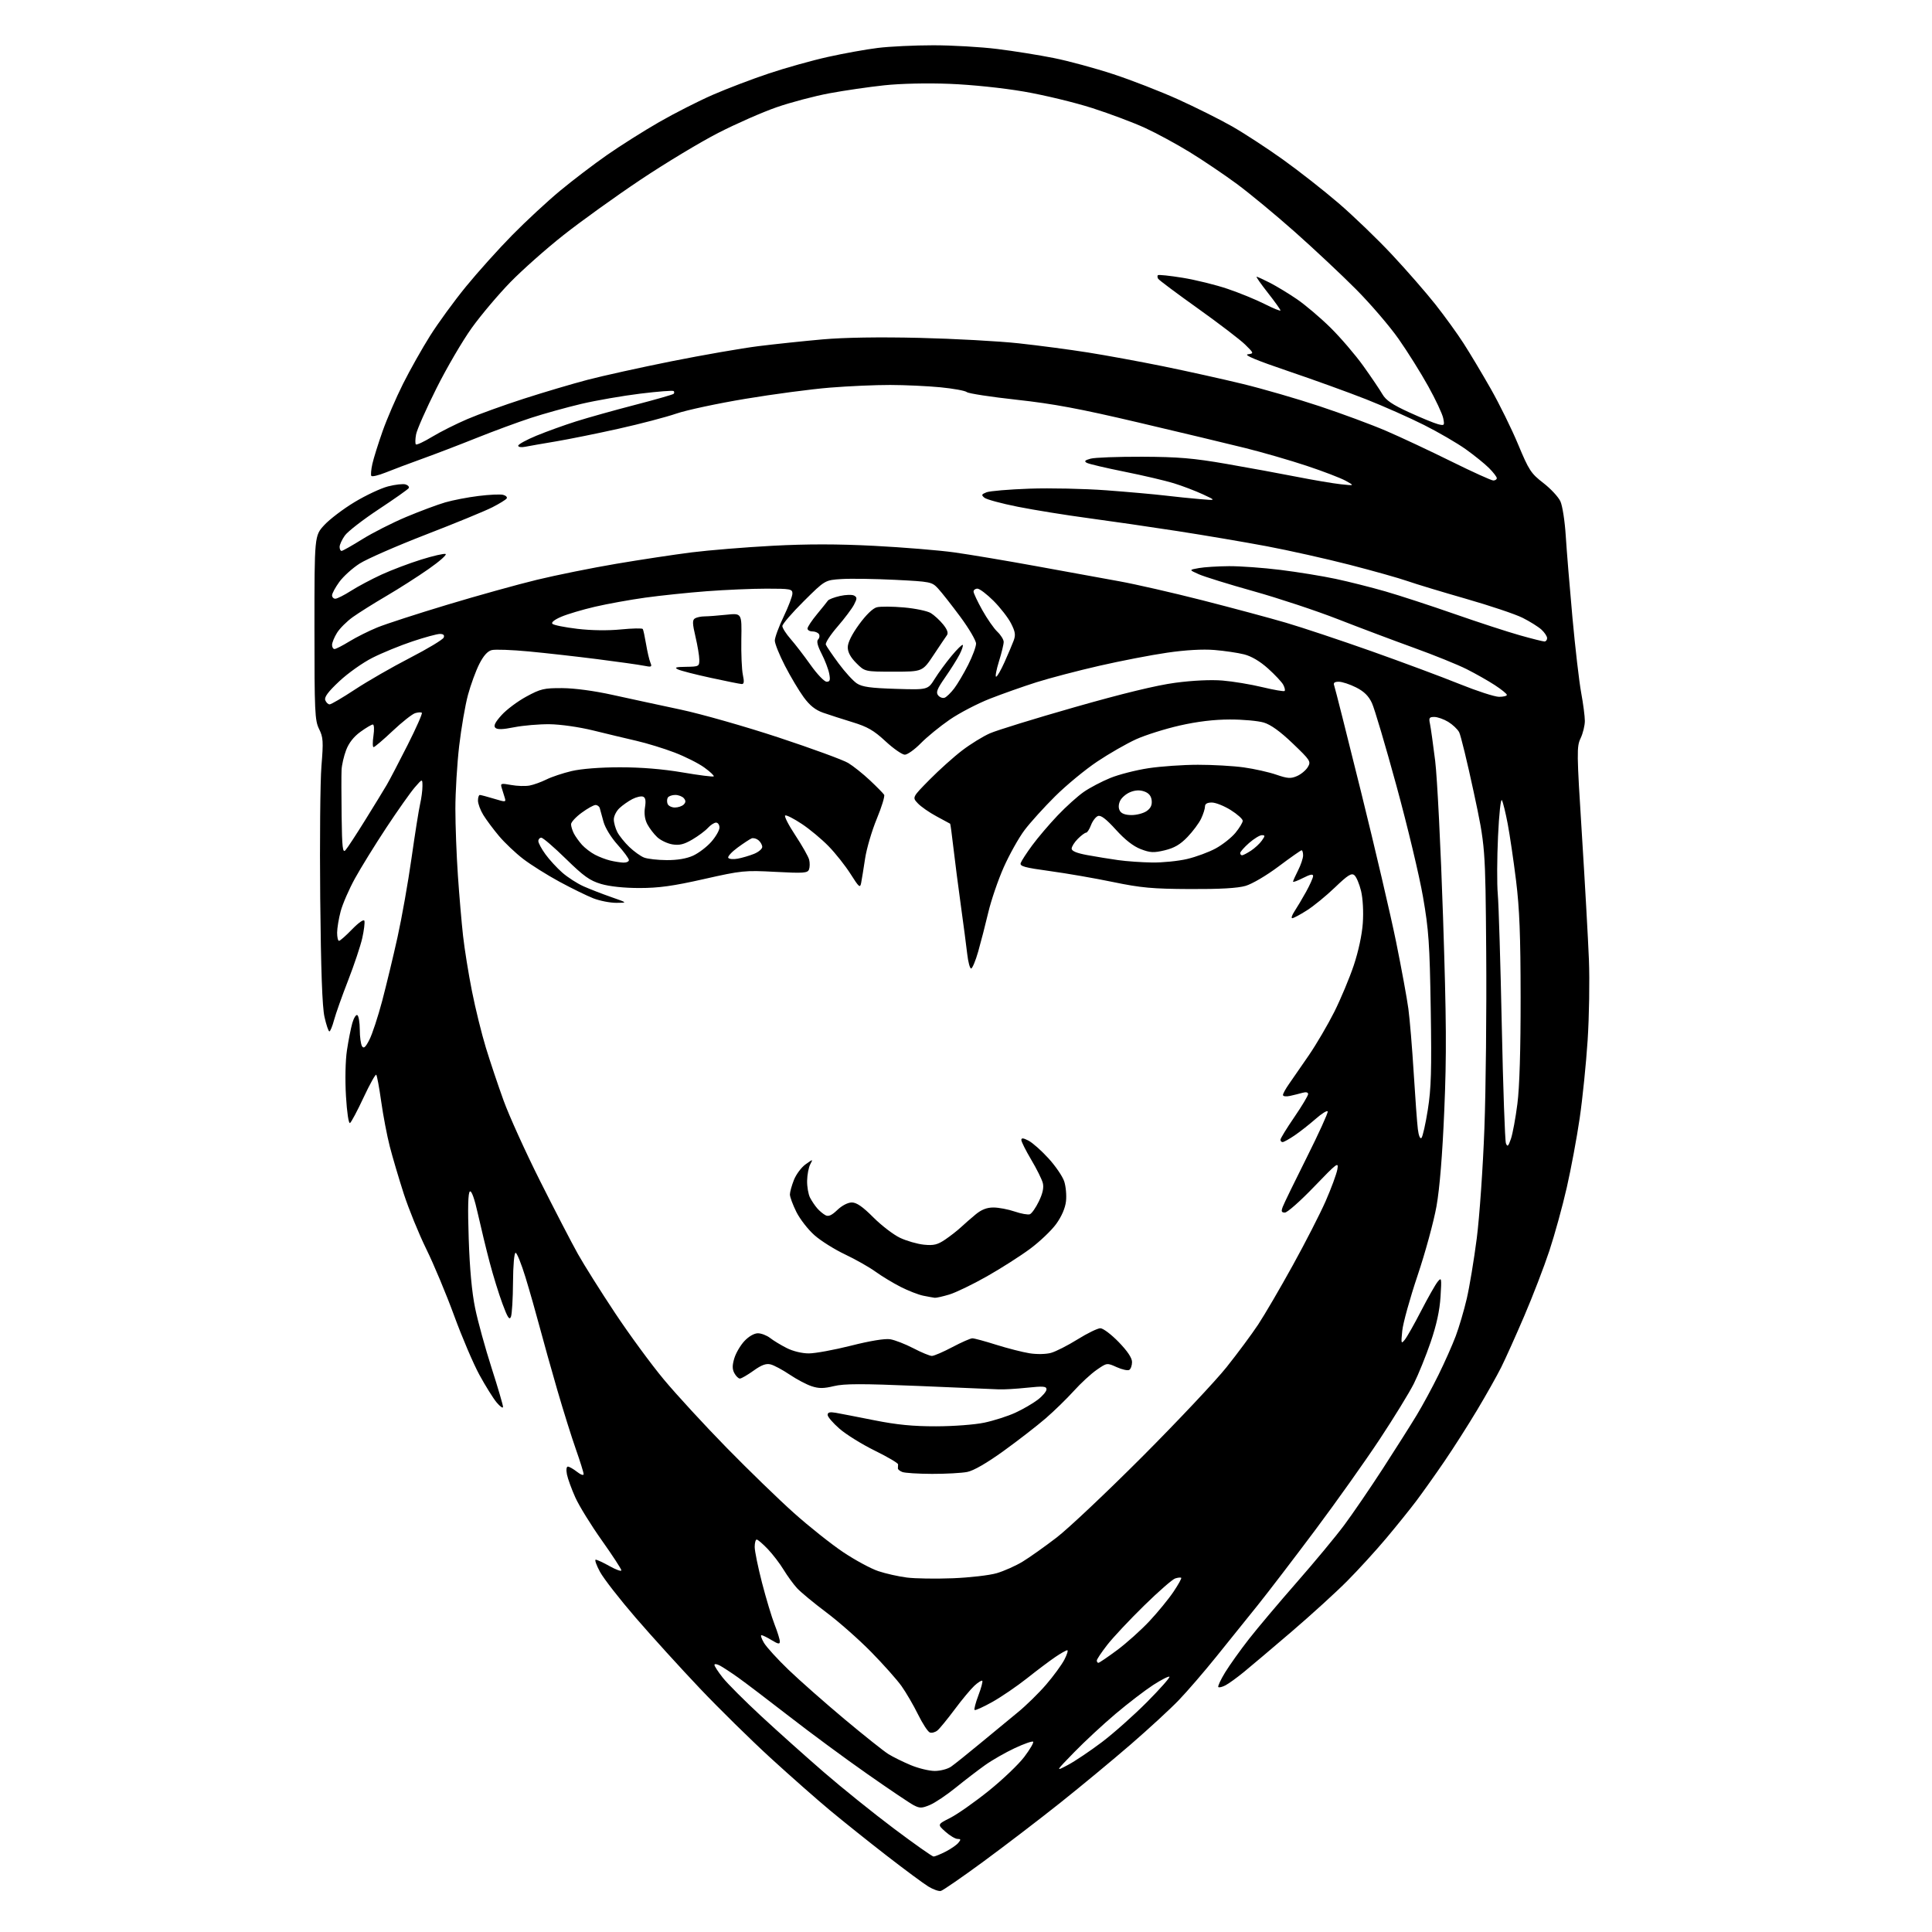 <?xml version="1.0" encoding="UTF-8" standalone="no"?>
<svg 
  version="1.1" 
  xmlns="http://www.w3.org/2000/svg" 
  xmlns:xlink="http://www.w3.org/1999/xlink" 
  xmlns:svg="http://www.w3.org/2000/svg"
  xmlns:rdf="http://www.w3.org/1999/02/22-rdf-syntax-ns#"
  xmlns:cc="http://creativecommons.org/ns#"
  xmlns:dc="http://purl.org/dc/elements/1.1/"
  viewBox="0 0 768 768"
  width="768"
  height="768"
>
<style>svg {background-color: white; }</style>"
<path stroke="none" fill="black" fill-rule="evenodd" d="M374.00,751.68C373.18,751.89 370.93,751.08 369.00,749.90C367.07,748.72 359.65,743.22 352.50,737.68C345.35,732.14 335.23,724.05 330.00,719.70C324.77,715.35 314.12,705.96 306.33,698.83C298.54,691.70 285.89,679.26 278.23,671.19C270.56,663.11 259.09,650.48 252.73,643.11C246.37,635.75 239.98,627.54 238.52,624.86C237.07,622.19 236.30,620.00 236.81,620.00C237.33,620.00 239.83,621.16 242.37,622.59C244.92,624.01 247.00,624.75 247.00,624.23C247.00,623.71 243.49,618.33 239.20,612.28C234.90,606.22 230.18,598.56 228.70,595.26C227.21,591.95 225.72,587.84 225.37,586.12C225.01,584.31 225.16,583.00 225.74,583.00C226.28,583.00 227.92,583.93 229.37,585.07C230.82,586.22 232.00,586.63 232.00,585.99C232.00,585.36 230.62,580.94 228.94,576.17C227.25,571.40 223.92,560.75 221.52,552.50C219.13,544.25 215.98,533.00 214.52,527.50C213.06,522.00 210.53,513.11 208.89,507.75C207.25,502.39 205.48,498.00 204.96,498.00C204.41,498.00 203.97,502.98 203.93,509.75C203.89,516.21 203.52,522.36 203.11,523.42C202.52,524.92 201.79,523.81 199.74,518.27C198.30,514.39 196.01,507.00 194.66,501.85C193.30,496.71 191.22,488.11 190.02,482.74C188.64,476.52 187.46,473.21 186.79,473.63C186.06,474.08 185.91,480.08 186.32,492.39C186.71,504.31 187.58,513.75 188.87,520.00C189.94,525.23 192.89,535.92 195.41,543.77C197.93,551.62 199.98,558.60 199.96,559.27C199.94,559.95 198.80,559.15 197.42,557.50C196.05,555.85 192.96,550.90 190.56,546.50C188.16,542.10 183.65,531.52 180.53,523.00C177.41,514.48 172.43,502.55 169.45,496.50C166.48,490.45 162.45,480.55 160.49,474.50C158.54,468.45 156.04,460.00 154.94,455.72C153.84,451.44 152.31,443.41 151.53,437.86C150.75,432.32 149.87,427.53 149.56,427.23C149.26,426.93 147.00,430.99 144.53,436.26C142.07,441.53 139.64,446.11 139.13,446.42C138.59,446.75 137.92,442.26 137.53,435.75C137.14,429.21 137.30,421.57 137.92,417.50C138.50,413.65 139.45,408.80 140.04,406.72C140.63,404.65 141.53,403.21 142.05,403.53C142.57,403.85 143.01,406.45 143.02,409.31C143.02,412.16 143.43,415.13 143.92,415.90C144.59,416.96 145.30,416.33 146.85,413.29C147.98,411.08 150.26,404.15 151.92,397.89C153.57,391.62 156.33,380.20 158.03,372.50C159.73,364.80 162.24,350.67 163.59,341.10C164.95,331.53 166.48,321.86 167.00,319.60C167.52,317.35 167.94,314.15 167.93,312.50C167.92,309.50 167.92,309.50 164.88,313.00C163.21,314.93 158.12,322.12 153.58,329.00C149.04,335.88 143.41,344.99 141.07,349.25C138.73,353.51 136.19,359.36 135.42,362.25C134.65,365.14 134.02,368.96 134.01,370.75C134.01,372.54 134.34,374.00 134.76,374.00C135.19,374.00 137.53,371.93 139.98,369.40C142.61,366.70 144.61,365.32 144.85,366.04C145.07,366.72 144.70,369.80 144.01,372.89C143.32,375.97 140.79,383.54 138.39,389.71C135.98,395.88 133.47,402.96 132.80,405.46C132.13,407.96 131.29,410.00 130.93,410.00C130.57,410.00 129.70,407.41 128.99,404.25C128.09,400.26 127.58,385.82 127.29,357.00C127.07,334.18 127.29,310.55 127.78,304.50C128.58,294.71 128.48,293.09 126.84,289.79C125.15,286.39 125.00,283.00 125.00,249.52C125.00,212.96 125.00,212.96 128.90,208.73C131.05,206.40 136.46,202.29 140.93,199.60C145.40,196.90 151.39,194.09 154.24,193.35C157.10,192.61 160.24,192.26 161.23,192.57C162.22,192.89 162.78,193.55 162.47,194.04C162.17,194.53 156.80,198.32 150.54,202.45C144.28,206.59 138.22,211.28 137.08,212.89C135.94,214.49 135.00,216.53 135.00,217.40C135.00,218.28 135.35,219.00 135.78,219.00C136.20,219.00 139.92,216.90 144.03,214.34C148.14,211.78 156.00,207.79 161.50,205.48C167.00,203.18 173.98,200.57 177.00,199.70C180.03,198.82 185.99,197.67 190.26,197.15C194.53,196.62 198.91,196.42 200.00,196.71C201.09,196.99 201.73,197.63 201.42,198.13C201.11,198.63 198.53,200.22 195.68,201.67C192.83,203.12 180.97,208.00 169.32,212.50C157.67,217.01 145.80,222.20 142.94,224.04C140.08,225.87 136.45,229.16 134.87,231.34C133.29,233.52 132.00,235.91 132.00,236.65C132.00,237.39 132.59,238.00 133.30,238.00C134.02,238.00 136.83,236.58 139.55,234.85C142.27,233.11 147.74,230.21 151.70,228.39C155.66,226.58 162.72,223.90 167.40,222.45C172.07,220.99 176.45,219.98 177.12,220.21C177.80,220.43 174.78,223.11 170.42,226.16C166.07,229.21 158.45,234.07 153.50,236.97C148.55,239.87 142.57,243.63 140.21,245.32C137.85,247.01 135.04,249.82 133.96,251.57C132.88,253.31 132.00,255.47 132.00,256.37C132.00,257.27 132.44,258.00 132.98,258.00C133.53,258.00 136.19,256.63 138.91,254.96C141.63,253.29 146.64,250.79 150.04,249.40C153.45,248.02 165.97,243.95 177.87,240.37C189.77,236.78 205.80,232.32 213.50,230.46C221.20,228.60 235.38,225.74 245.00,224.11C254.62,222.48 268.12,220.44 275.00,219.57C281.88,218.71 296.34,217.53 307.15,216.95C320.96,216.22 332.98,216.23 347.54,216.98C358.94,217.57 373.27,218.74 379.38,219.59C385.50,220.45 400.18,222.91 412.00,225.07C423.82,227.23 438.68,229.94 445.00,231.08C451.32,232.22 466.18,235.62 478.00,238.63C489.82,241.65 504.77,245.66 511.21,247.55C517.65,249.44 532.95,254.54 545.21,258.88C557.47,263.23 573.19,269.08 580.15,271.89C587.11,274.70 594.20,277.00 595.90,277.00C597.61,277.00 599.00,276.66 599.00,276.23C599.00,275.81 596.86,274.07 594.25,272.37C591.64,270.66 586.59,267.80 583.04,266.01C579.49,264.22 570.04,260.40 562.04,257.51C554.04,254.62 540.47,249.51 531.87,246.15C523.27,242.79 508.19,237.79 498.37,235.04C488.54,232.29 478.72,229.24 476.55,228.28C472.60,226.52 472.60,226.52 476.55,225.82C478.72,225.43 484.11,225.09 488.53,225.06C492.95,225.03 502.14,225.69 508.96,226.54C515.78,227.38 525.67,228.99 530.93,230.11C536.19,231.23 545.08,233.47 550.67,235.08C556.26,236.69 568.64,240.73 578.17,244.06C587.70,247.39 599.41,251.21 604.20,252.55C608.98,253.90 613.37,255.00 613.95,255.00C614.53,255.00 615.00,254.40 615.00,253.67C615.00,252.95 613.99,251.42 612.75,250.28C611.51,249.15 608.14,247.04 605.25,245.59C602.37,244.15 592.24,240.75 582.75,238.03C573.26,235.31 562.80,232.15 559.50,230.99C556.20,229.83 545.85,226.92 536.50,224.51C527.15,222.11 512.30,218.79 503.50,217.13C494.70,215.48 478.73,212.77 468.00,211.11C457.27,209.45 441.30,207.13 432.50,205.95C423.70,204.77 411.18,202.75 404.67,201.46C398.17,200.17 392.17,198.55 391.33,197.86C390.02,196.77 390.13,196.49 392.16,195.69C393.45,195.18 401.14,194.54 409.25,194.25C417.36,193.96 431.08,194.26 439.75,194.90C448.41,195.55 458.88,196.48 463.00,196.97C467.12,197.46 473.43,198.11 477.00,198.41C483.50,198.97 483.50,198.97 478.13,196.49C475.17,195.12 470.00,193.15 466.63,192.11C463.26,191.07 454.43,189.00 447.00,187.51C439.57,186.02 432.83,184.43 432.01,183.98C430.88,183.35 431.24,182.96 433.51,182.33C435.16,181.87 444.38,181.53 454.00,181.56C468.41,181.62 474.33,182.12 487.50,184.40C496.30,185.92 508.90,188.24 515.50,189.54C522.10,190.84 529.98,192.17 533.00,192.50C538.50,193.09 538.50,193.09 534.92,191.11C532.94,190.02 525.97,187.34 519.42,185.17C512.86,182.99 501.88,179.81 495.00,178.10C488.12,176.39 469.06,171.83 452.63,167.97C429.17,162.45 418.76,160.51 404.16,158.91C393.93,157.79 385.01,156.42 384.34,155.87C383.67,155.31 378.93,154.45 373.81,153.95C368.69,153.46 359.73,153.04 353.89,153.03C348.06,153.01 337.26,153.49 329.89,154.09C322.53,154.68 307.43,156.68 296.35,158.53C285.26,160.37 272.89,163.02 268.85,164.41C264.81,165.80 254.53,168.50 246.00,170.40C237.47,172.31 226.22,174.58 221.00,175.46C215.78,176.33 210.26,177.30 208.75,177.60C207.23,177.91 206.00,177.72 206.00,177.17C206.00,176.63 209.26,174.84 213.25,173.19C217.24,171.55 224.32,168.99 229.00,167.51C233.68,166.03 244.18,163.09 252.36,160.97C260.53,158.85 267.46,156.87 267.77,156.56C268.08,156.25 268.09,155.75 267.79,155.45C267.49,155.16 261.51,155.62 254.51,156.48C247.51,157.34 236.99,159.17 231.14,160.54C225.29,161.92 216.22,164.44 211.00,166.14C205.78,167.85 196.10,171.42 189.50,174.07C182.90,176.72 173.22,180.43 168.00,182.31C162.78,184.19 156.16,186.68 153.29,187.84C150.42,188.99 147.87,189.59 147.60,189.17C147.34,188.74 147.53,186.59 148.03,184.38C148.52,182.17 150.35,176.34 152.08,171.43C153.81,166.52 157.48,158.02 160.23,152.54C162.98,147.06 167.82,138.47 170.98,133.46C174.14,128.44 180.55,119.65 185.23,113.92C189.91,108.19 198.19,98.98 203.62,93.46C209.05,87.94 217.60,80.01 222.62,75.85C227.64,71.68 236.06,65.27 241.34,61.59C246.62,57.91 255.92,52.03 262.02,48.53C268.11,45.03 277.69,40.16 283.30,37.71C288.91,35.26 298.95,31.43 305.61,29.21C312.26,26.98 322.84,24.02 329.11,22.63C335.37,21.23 344.31,19.62 348.97,19.05C353.63,18.47 363.55,18.00 371.01,18.00C378.47,18.00 389.94,18.66 396.49,19.48C403.04,20.29 413.15,21.91 418.95,23.08C424.75,24.24 435.35,27.12 442.50,29.47C449.65,31.81 461.22,36.31 468.21,39.46C475.20,42.62 484.88,47.45 489.71,50.20C494.55,52.96 503.63,58.88 509.90,63.36C516.17,67.84 526.15,75.66 532.08,80.75C538.00,85.84 547.58,95.06 553.36,101.25C559.15,107.44 566.90,116.33 570.59,121.00C574.28,125.67 579.33,132.65 581.80,136.50C584.28,140.35 589.13,148.45 592.57,154.50C596.01,160.55 600.93,170.53 603.49,176.69C607.76,186.94 608.59,188.21 613.49,191.99C616.42,194.25 619.48,197.54 620.29,199.30C621.10,201.06 622.05,207.22 622.41,213.00C622.77,218.78 623.97,233.40 625.07,245.50C626.18,257.60 627.74,271.04 628.54,275.36C629.34,279.68 630.00,284.73 630.00,286.58C630.00,288.42 629.24,291.52 628.32,293.46C626.73,296.79 626.76,298.97 628.83,331.75C630.03,350.86 631.29,373.25 631.62,381.50C631.95,389.75 631.72,404.15 631.11,413.50C630.50,422.85 629.08,436.80 627.95,444.50C626.83,452.20 624.52,464.57 622.83,472.00C621.15,479.43 618.02,490.76 615.90,497.19C613.77,503.62 609.27,515.32 605.89,523.19C602.52,531.06 598.41,540.20 596.76,543.50C595.12,546.80 590.81,554.45 587.19,560.50C583.57,566.55 577.69,575.77 574.11,581.00C570.54,586.23 565.58,593.20 563.11,596.50C560.63,599.80 555.20,606.54 551.05,611.48C546.90,616.42 539.90,624.09 535.50,628.51C531.10,632.94 521.20,641.95 513.50,648.55C505.80,655.14 497.25,662.37 494.50,664.62C491.75,666.87 488.45,669.26 487.16,669.93C485.88,670.61 484.59,670.92 484.30,670.63C484.01,670.34 485.23,667.72 487.01,664.80C488.80,661.89 493.07,655.90 496.51,651.50C499.95,647.10 508.49,636.98 515.48,629.00C522.48,621.02 530.97,610.79 534.35,606.25C537.73,601.71 544.65,591.58 549.73,583.75C554.80,575.91 560.86,566.35 563.18,562.50C565.51,558.65 569.41,551.45 571.84,546.50C574.28,541.55 577.35,534.63 578.67,531.13C579.99,527.62 581.97,520.92 583.06,516.24C584.15,511.56 585.94,500.75 587.04,492.22C588.13,483.67 589.50,464.09 590.07,448.60C590.65,433.15 590.97,401.60 590.79,378.50C590.46,336.50 590.46,336.50 585.82,314.85C583.27,302.95 580.66,292.24 580.03,291.05C579.39,289.86 577.44,288.02 575.69,286.95C573.93,285.88 571.45,285.01 570.17,285.00C568.15,285.00 567.92,285.37 568.44,287.75C568.76,289.26 569.69,295.90 570.51,302.50C571.32,309.10 572.72,337.00 573.63,364.50C574.98,405.76 575.07,419.22 574.12,441.50C573.38,459.06 572.30,472.35 571.03,479.50C569.95,485.55 566.58,497.93 563.52,507.00C560.47,516.08 557.72,525.98 557.42,529.00C556.90,534.14 556.97,534.37 558.45,532.53C559.32,531.45 562.25,526.28 564.95,521.03C567.66,515.79 570.60,510.60 571.50,509.50C573.03,507.62 573.10,507.99 572.63,515.50C572.29,520.95 571.04,526.69 568.71,533.50C566.83,539.00 563.82,546.42 562.03,550.00C560.24,553.58 554.12,563.54 548.43,572.15C542.74,580.76 531.24,596.96 522.87,608.15C514.50,619.34 504.23,632.77 500.04,638.00C495.84,643.23 488.42,652.45 483.54,658.50C478.67,664.55 471.94,672.35 468.59,675.83C465.24,679.32 456.65,687.23 449.50,693.42C442.35,699.60 429.75,710.04 421.50,716.61C413.25,723.18 399.52,733.68 391.00,739.94C382.48,746.20 374.82,751.48 374.00,751.68zM371.11,738.00C371.64,738.00 373.78,737.13 375.86,736.07C377.93,735.01 380.22,733.44 380.94,732.57C382.03,731.25 381.99,731.00 380.64,731.00C379.75,731.00 377.58,729.70 375.81,728.12C372.59,725.24 372.59,725.24 377.76,722.62C380.60,721.18 387.47,716.35 393.02,711.89C398.57,707.42 404.95,701.34 407.19,698.36C409.44,695.38 411.01,692.68 410.69,692.36C410.36,692.03 407.08,693.18 403.38,694.91C399.69,696.64 394.38,699.67 391.59,701.66C388.79,703.65 383.53,707.68 379.91,710.62C376.28,713.56 371.66,716.66 369.64,717.50C366.45,718.84 365.62,718.85 363.24,717.62C361.73,716.84 353.41,711.24 344.75,705.17C336.08,699.11 322.13,688.82 313.75,682.30C305.36,675.79 296.22,668.84 293.43,666.86C290.65,664.88 287.38,662.74 286.18,662.10C284.98,661.46 284.00,661.33 284.00,661.82C284.00,662.32 285.50,664.62 287.34,666.94C289.18,669.26 296.04,676.12 302.59,682.19C309.14,688.26 320.35,698.29 327.50,704.48C334.65,710.68 347.17,720.75 355.32,726.87C363.47,732.99 370.57,738.00 371.11,738.00zM371.53,703.98C373.74,703.99 376.67,703.23 378.03,702.30C379.39,701.36 384.59,697.20 389.59,693.05C394.58,688.90 401.33,683.33 404.59,680.68C407.84,678.03 412.90,673.08 415.83,669.68C418.76,666.28 422.03,661.81 423.10,659.75C424.17,657.69 424.69,656.00 424.25,656.00C423.82,656.00 421.67,657.21 419.48,658.70C417.29,660.18 412.23,663.99 408.24,667.16C404.24,670.32 398.03,674.56 394.44,676.57C390.84,678.58 387.68,680.01 387.41,679.74C387.14,679.47 387.82,676.86 388.93,673.93C390.04,671.01 390.74,668.40 390.47,668.14C390.21,667.87 388.81,668.75 387.36,670.08C385.91,671.41 382.37,675.66 379.50,679.52C376.62,683.38 373.54,687.14 372.65,687.88C371.75,688.62 370.39,688.98 369.61,688.68C368.83,688.38 366.73,685.16 364.93,681.51C363.14,677.87 360.19,672.81 358.38,670.26C356.57,667.71 351.13,661.60 346.29,656.67C341.46,651.75 333.45,644.68 328.50,640.97C323.55,637.25 318.32,632.93 316.87,631.36C315.42,629.79 313.01,626.48 311.50,624.00C310.00,621.52 307.15,617.81 305.18,615.75C303.21,613.69 301.24,612.00 300.80,612.00C300.36,612.00 300.00,613.32 300.00,614.93C300.00,616.55 301.31,622.96 302.92,629.20C304.53,635.43 306.78,642.90 307.92,645.80C309.06,648.70 310.00,651.73 310.00,652.52C310.00,653.68 309.34,653.57 306.75,651.99C304.96,650.90 303.14,650.01 302.69,650.00C302.25,650.00 302.70,651.38 303.69,653.06C304.69,654.75 309.10,659.59 313.50,663.81C317.90,668.04 327.87,676.83 335.65,683.35C343.43,689.86 351.30,696.13 353.15,697.28C354.99,698.42 358.98,700.39 362.00,701.65C365.02,702.92 369.31,703.96 371.53,703.98zM424.53,701.59C427.29,700.12 433.37,696.04 438.03,692.52C442.69,688.99 450.75,681.82 455.95,676.59C461.15,671.35 465.16,666.82 464.86,666.53C464.57,666.23 461.66,667.71 458.41,669.81C455.16,671.92 448.45,677.06 443.50,681.24C438.55,685.42 431.12,692.31 427.00,696.55C419.50,704.26 419.50,704.26 424.53,701.59zM436.63,661.00C436.97,661.00 440.31,658.74 444.04,655.97C447.78,653.20 453.56,648.01 456.91,644.44C460.25,640.87 464.55,635.62 466.46,632.78C468.38,629.93 469.77,627.43 469.55,627.21C469.33,627.00 468.26,627.10 467.17,627.45C466.07,627.79 460.49,632.67 454.76,638.29C449.03,643.90 442.46,650.90 440.17,653.84C437.88,656.78 436.00,659.59 436.00,660.09C436.00,660.59 436.28,661.00 436.63,661.00zM378.73,627.38C385.45,627.12 393.33,626.21 396.23,625.36C399.13,624.51 403.75,622.45 406.50,620.78C409.25,619.11 415.32,614.80 420.00,611.21C424.68,607.62 439.99,593.16 454.04,579.09C468.08,565.01 483.16,549.00 487.55,543.50C491.94,538.00 497.61,530.35 500.16,526.50C502.70,522.65 508.88,512.08 513.88,503.02C518.89,493.96 524.79,482.43 526.99,477.41C529.19,472.38 531.27,466.75 531.61,464.89C532.19,461.72 531.60,462.15 522.36,471.76C516.94,477.41 511.72,482.02 510.77,482.01C509.38,482.00 509.22,481.55 509.94,479.66C510.43,478.37 514.72,469.55 519.47,460.07C524.22,450.58 527.96,442.37 527.78,441.83C527.60,441.29 525.44,442.62 522.98,444.79C520.51,446.95 516.75,449.91 514.61,451.36C512.47,452.81 510.33,454.00 509.86,454.00C509.39,454.00 509.00,453.58 509.00,453.06C509.00,452.54 511.48,448.50 514.50,444.09C517.52,439.67 520.00,435.54 520.00,434.91C520.00,434.20 519.15,434.01 517.75,434.41C516.51,434.76 514.26,435.32 512.75,435.65C511.22,435.98 510.00,435.82 510.00,435.27C510.00,434.74 511.08,432.77 512.40,430.90C513.73,429.03 517.27,423.90 520.28,419.50C523.29,415.10 527.85,407.31 530.42,402.20C532.98,397.08 536.46,388.76 538.15,383.72C540.00,378.18 541.43,371.53 541.74,366.91C542.05,362.43 541.76,357.18 541.05,354.19C540.37,351.39 539.18,348.56 538.39,347.91C537.23,346.94 535.79,347.85 530.67,352.76C527.21,356.09 522.18,360.20 519.49,361.90C516.81,363.61 514.19,365.00 513.69,365.00C513.18,365.00 513.59,363.76 514.59,362.25C515.59,360.74 517.66,357.25 519.19,354.50C520.71,351.75 521.97,348.93 521.98,348.23C521.99,347.33 520.82,347.56 518.00,349.00C515.80,350.12 514.00,350.79 514.00,350.48C514.00,350.17 514.90,348.16 516.00,346.00C517.10,343.84 518.00,341.16 518.00,340.04C518.00,338.92 517.73,338.00 517.41,338.00C517.09,338.00 512.98,340.88 508.29,344.40C503.46,348.03 497.74,351.39 495.13,352.15C491.97,353.07 484.95,353.47 473.00,353.41C458.09,353.34 453.57,352.92 442.50,350.63C435.35,349.14 424.04,347.18 417.36,346.27C407.23,344.88 405.30,344.35 405.75,343.05C406.05,342.20 408.11,339.02 410.34,336.00C412.56,332.98 417.11,327.64 420.44,324.14C423.77,320.64 428.45,316.43 430.83,314.79C433.21,313.14 437.93,310.66 441.33,309.27C444.72,307.88 451.55,306.13 456.50,305.38C461.45,304.63 470.30,304.01 476.18,304.01C482.05,304.00 490.26,304.47 494.42,305.05C498.59,305.63 504.39,306.93 507.32,307.94C511.83,309.49 513.09,309.58 515.57,308.50C517.18,307.81 519.12,306.19 519.88,304.92C521.20,302.71 520.91,302.26 513.88,295.53C508.90,290.76 505.16,288.06 502.38,287.23C500.12,286.55 494.05,286.00 488.88,286.01C482.62,286.02 475.99,286.81 468.94,288.41C463.13,289.73 455.30,292.20 451.55,293.90C447.80,295.61 440.86,299.59 436.14,302.75C431.41,305.91 423.91,312.10 419.47,316.50C415.03,320.90 409.52,326.99 407.23,330.04C404.94,333.09 401.24,339.72 398.99,344.77C396.75,349.82 393.99,357.90 392.85,362.73C391.71,367.55 389.91,374.54 388.85,378.25C387.79,381.96 386.52,385.00 386.03,385.00C385.54,385.00 384.85,382.41 384.49,379.25C384.13,376.09 382.99,367.43 381.96,360.00C380.93,352.57 379.60,342.24 379.00,337.04C378.40,331.83 377.82,327.51 377.70,327.44C377.59,327.37 375.16,326.05 372.30,324.52C369.44,322.99 366.09,320.66 364.85,319.34C362.60,316.95 362.60,316.95 369.55,309.90C373.37,306.03 379.20,300.80 382.50,298.29C385.80,295.77 390.75,292.72 393.50,291.51C396.25,290.30 411.43,285.61 427.22,281.11C446.25,275.68 459.75,272.40 467.22,271.41C474.13,270.49 481.40,270.15 486.00,270.53C490.12,270.87 497.25,272.05 501.83,273.16C506.41,274.26 510.39,274.95 510.66,274.67C510.94,274.40 510.69,273.29 510.11,272.20C509.53,271.12 506.81,268.21 504.06,265.74C500.85,262.86 497.45,260.85 494.54,260.12C492.06,259.49 486.75,258.71 482.76,258.38C478.13,258.00 471.33,258.38 464.00,259.45C457.68,260.36 445.52,262.71 437.00,264.66C428.48,266.61 417.23,269.56 412.00,271.21C406.77,272.87 398.45,275.81 393.50,277.75C388.55,279.69 381.35,283.44 377.50,286.09C373.65,288.74 368.49,292.95 366.04,295.45C363.59,297.95 360.72,300.00 359.68,300.00C358.63,300.00 355.17,297.60 352.00,294.66C347.34,290.34 344.84,288.90 338.87,287.08C334.82,285.84 329.56,284.14 327.18,283.31C324.11,282.22 321.88,280.44 319.47,277.14C317.60,274.59 314.26,268.98 312.04,264.67C309.82,260.37 308.00,255.85 308.00,254.64C308.00,253.43 309.57,249.16 311.50,245.14C313.43,241.12 315.00,236.97 315.00,235.92C315.00,234.15 314.19,234.00 304.70,234.00C299.03,234.00 288.35,234.46 280.95,235.02C273.55,235.58 262.55,236.73 256.50,237.57C250.45,238.41 241.45,240.04 236.50,241.19C231.56,242.34 225.52,244.13 223.09,245.18C220.42,246.32 219.03,247.43 219.59,247.98C220.09,248.49 224.55,249.38 229.50,249.97C235.05,250.63 241.68,250.72 246.81,250.21C251.38,249.76 255.30,249.68 255.52,250.04C255.74,250.39 256.33,253.12 256.83,256.09C257.33,259.07 258.10,262.36 258.54,263.41C259.26,265.14 259.01,265.25 255.92,264.63C254.04,264.25 245.75,263.08 237.50,262.03C229.25,260.98 216.98,259.60 210.22,258.96C203.47,258.32 196.84,258.08 195.48,258.42C193.82,258.83 192.20,260.65 190.52,263.96C189.15,266.67 187.13,272.17 186.04,276.19C184.94,280.21 183.37,289.35 182.53,296.50C181.70,303.65 181.02,314.90 181.02,321.50C181.02,328.10 181.47,340.02 182.02,348.00C182.56,355.98 183.49,366.77 184.07,372.00C184.65,377.23 186.24,387.12 187.61,394.00C188.97,400.88 191.47,411.00 193.15,416.50C194.83,422.00 198.00,431.45 200.19,437.50C202.38,443.55 208.91,457.95 214.71,469.50C220.51,481.05 227.27,494.10 229.74,498.50C232.21,502.90 238.87,513.48 244.53,522.00C250.19,530.52 258.90,542.40 263.90,548.39C268.90,554.39 280.11,566.57 288.83,575.48C297.54,584.38 309.58,596.06 315.59,601.43C321.59,606.80 330.39,613.79 335.14,616.98C339.89,620.16 346.19,623.57 349.14,624.55C352.09,625.54 357.20,626.68 360.50,627.10C363.80,627.52 372.00,627.64 378.73,627.38zM370.50,585.89C365.00,585.87 359.68,585.54 358.68,585.14C357.67,584.75 356.89,584.10 356.93,583.71C356.97,583.32 357.00,582.59 357.00,582.10C357.00,581.60 352.84,579.15 347.75,576.65C342.66,574.15 336.36,570.24 333.75,567.97C331.14,565.70 329.00,563.22 329.00,562.45C329.00,561.42 329.86,561.20 332.25,561.61C334.04,561.93 340.95,563.26 347.61,564.59C356.54,566.37 362.99,567.00 372.11,566.98C379.04,566.97 387.51,566.33 391.33,565.52C395.09,564.72 400.60,562.96 403.57,561.60C406.54,560.24 410.55,557.92 412.49,556.44C414.42,554.97 416.00,553.10 416.00,552.30C416.00,551.06 414.76,550.96 408.25,551.64C403.99,552.09 398.93,552.39 397.00,552.29C395.07,552.20 380.72,551.59 365.09,550.94C342.54,550.00 335.62,550.01 331.49,551.00C327.39,551.99 325.51,551.99 322.62,551.04C320.59,550.37 316.65,548.29 313.86,546.40C311.06,544.52 307.67,542.70 306.32,542.37C304.53,541.92 302.71,542.59 299.52,544.88C297.13,546.59 294.70,548.00 294.12,548.00C293.54,548.00 292.55,547.03 291.92,545.85C291.06,544.25 291.06,542.75 291.90,539.94C292.52,537.88 294.32,534.79 295.91,533.09C297.63,531.25 299.80,530.00 301.27,530.00C302.62,530.00 304.80,530.84 306.12,531.86C307.43,532.89 310.39,534.69 312.71,535.86C315.20,537.13 318.80,538.00 321.52,538.00C324.05,538.00 331.60,536.61 338.31,534.92C345.87,533.00 351.77,532.04 353.86,532.37C355.70,532.67 359.85,534.28 363.07,535.95C366.28,537.63 369.61,539.00 370.44,539.00C371.28,539.00 374.94,537.42 378.57,535.50C382.20,533.58 385.78,532.00 386.53,532.00C387.28,532.00 391.57,533.16 396.05,534.58C400.54,535.99 406.49,537.51 409.26,537.95C412.16,538.41 415.80,538.34 417.78,537.79C419.69,537.27 424.44,534.85 428.35,532.42C432.25,529.99 436.33,528.00 437.42,528.00C438.50,528.00 441.77,530.47 444.69,533.48C448.18,537.08 450.00,539.80 450.00,541.42C450.00,542.77 449.51,544.18 448.91,544.55C448.32,544.92 446.07,544.43 443.93,543.47C440.03,541.71 440.03,541.71 435.95,544.54C433.70,546.09 429.61,549.87 426.85,552.93C424.08,555.99 419.05,560.90 415.66,563.83C412.27,566.76 404.77,572.57 399.00,576.74C392.28,581.59 387.06,584.61 384.50,585.12C382.30,585.56 376.00,585.90 370.50,585.89zM371.59,515.89C370.99,515.82 368.93,515.45 367.00,515.06C365.07,514.67 361.02,513.09 358.00,511.55C354.98,510.01 350.48,507.29 348.00,505.49C345.52,503.70 340.10,500.63 335.94,498.66C331.79,496.70 326.31,493.27 323.78,491.03C321.24,488.80 318.01,484.64 316.58,481.79C315.16,478.94 314.00,475.80 314.00,474.82C314.00,473.84 314.73,471.23 315.61,469.01C316.50,466.79 318.58,464.01 320.23,462.84C323.23,460.70 323.23,460.70 322.08,462.85C321.45,464.04 320.89,466.95 320.84,469.34C320.79,471.72 321.32,474.76 322.00,476.08C322.69,477.41 323.98,479.33 324.87,480.34C325.75,481.36 327.22,482.58 328.12,483.06C329.33,483.71 330.59,483.15 332.87,480.97C334.71,479.21 337.06,478.00 338.62,478.00C340.51,478.00 342.93,479.68 347.13,483.89C350.36,487.13 355.14,490.80 357.75,492.04C360.36,493.28 364.64,494.51 367.26,494.78C371.19,495.17 372.67,494.81 375.76,492.72C377.82,491.32 380.62,489.13 382.00,487.84C383.38,486.55 386.00,484.26 387.83,482.75C390.15,480.83 392.29,480.00 394.90,480.00C396.96,480.00 400.76,480.72 403.34,481.60C405.92,482.48 408.65,482.97 409.39,482.68C410.13,482.39 411.75,480.09 412.97,477.55C414.49,474.42 414.99,472.10 414.54,470.29C414.17,468.83 412.10,464.65 409.93,461.01C407.77,457.36 406.00,453.84 406.00,453.17C406.00,452.27 406.75,452.34 408.85,453.42C410.42,454.24 413.99,457.39 416.77,460.44C419.56,463.49 422.38,467.62 423.04,469.61C423.69,471.61 424.02,475.16 423.75,477.52C423.45,480.22 422.02,483.53 419.90,486.48C418.05,489.06 413.38,493.52 409.52,496.39C405.66,499.26 397.90,504.21 392.28,507.39C386.66,510.58 379.95,513.81 377.37,514.59C374.79,515.37 372.19,515.95 371.59,515.89zM600.62,452.70C601.31,450.69 602.47,444.42 603.19,438.77C604.04,432.15 604.49,417.14 604.47,396.50C604.45,371.86 604.03,361.16 602.65,350.00C601.66,342.02 600.17,331.91 599.34,327.51C598.51,323.12 597.47,318.88 597.03,318.09C596.58,317.28 595.90,323.57 595.49,332.45C595.08,341.14 595.04,351.46 595.39,355.39C595.75,359.31 596.46,382.80 596.98,407.58C597.50,432.36 598.24,453.47 598.63,454.49C599.23,456.03 599.57,455.72 600.62,452.70zM565.05,452.35C565.54,451.86 566.68,446.81 567.58,441.12C568.92,432.65 569.13,425.46 568.74,401.14C568.32,375.11 567.95,369.67 565.66,356.50C564.24,348.25 559.50,328.43 555.13,312.44C550.77,296.46 546.37,281.61 545.35,279.44C544.03,276.63 542.22,274.85 539.04,273.25C536.58,272.01 533.50,271.00 532.18,271.00C530.49,271.00 529.95,271.43 530.35,272.47C530.66,273.27 535.46,292.29 541.02,314.72C546.58,337.15 552.87,364.05 554.99,374.50C557.11,384.95 559.30,396.88 559.85,401.00C560.41,405.12 561.36,416.60 561.97,426.50C562.58,436.40 563.32,446.47 563.62,448.87C563.93,451.43 564.53,452.87 565.05,452.35zM245.00,358.89C242.53,358.90 238.41,358.09 235.84,357.09C233.28,356.08 227.21,353.11 222.34,350.47C217.48,347.83 211.03,343.78 208.00,341.46C204.97,339.14 200.63,335.03 198.35,332.32C196.07,329.60 193.26,325.83 192.11,323.94C190.95,322.05 190.01,319.49 190.00,318.25C190.00,317.01 190.34,316.00 190.75,316.01C191.16,316.02 193.69,316.69 196.36,317.50C201.08,318.93 201.21,318.91 200.61,316.99C200.28,315.89 199.74,314.15 199.41,313.12C198.88,311.40 199.20,311.31 203.16,312.04C205.55,312.48 208.85,312.58 210.50,312.27C212.15,311.96 215.17,310.87 217.22,309.85C219.26,308.83 223.76,307.33 227.22,306.51C231.04,305.61 238.55,305.02 246.39,305.01C254.86,305.01 263.38,305.70 271.26,307.04C277.85,308.17 283.46,308.88 283.72,308.62C283.97,308.36 282.30,306.78 279.99,305.11C277.68,303.43 272.35,300.75 268.14,299.14C263.94,297.53 257.12,295.44 253.00,294.49C248.88,293.54 241.12,291.68 235.76,290.36C230.16,288.99 222.79,287.94 218.43,287.89C214.26,287.85 207.95,288.39 204.41,289.09C199.80,290.01 197.67,290.07 196.89,289.29C196.12,288.52 196.83,287.09 199.39,284.26C201.35,282.08 205.78,278.77 209.23,276.90C214.90,273.82 216.26,273.50 223.50,273.54C228.33,273.56 236.25,274.62 243.50,276.23C250.10,277.68 262.25,280.31 270.50,282.06C278.75,283.81 296.30,288.81 309.49,293.16C322.69,297.52 335.14,302.08 337.16,303.29C339.18,304.51 343.08,307.62 345.83,310.21C348.59,312.81 351.12,315.38 351.46,315.93C351.80,316.48 350.48,320.79 348.53,325.50C346.58,330.21 344.49,337.31 343.89,341.28C343.29,345.25 342.59,349.59 342.33,350.93C341.92,353.12 341.50,352.77 338.12,347.43C336.05,344.17 332.13,339.21 329.39,336.40C326.66,333.60 321.88,329.61 318.77,327.55C315.66,325.48 312.68,323.95 312.14,324.15C311.61,324.34 313.40,327.88 316.13,332.00C318.85,336.12 321.34,340.51 321.65,341.75C321.96,342.98 321.93,344.73 321.59,345.63C321.04,347.06 319.47,347.18 308.23,346.58C296.02,345.93 294.86,346.05 279.79,349.45C267.56,352.21 261.90,353.00 254.22,353.00C248.07,353.00 242.32,352.39 238.94,351.39C234.45,350.06 232.05,348.34 224.94,341.39C220.23,336.78 215.84,333.00 215.18,333.00C214.53,333.00 214.00,333.61 214.00,334.35C214.00,335.09 215.27,337.45 216.83,339.60C218.38,341.74 221.40,345.03 223.53,346.89C225.66,348.76 229.45,351.20 231.95,352.32C234.45,353.43 239.43,355.37 243.00,356.61C249.50,358.88 249.50,358.88 245.00,358.89zM247.75,342.90C248.99,342.95 250.00,342.50 250.00,341.90C250.00,341.29 247.98,338.55 245.51,335.80C242.92,332.92 240.55,329.06 239.90,326.65C239.28,324.37 238.61,321.94 238.42,321.25C238.22,320.56 237.46,320.00 236.73,320.00C235.99,320.00 233.51,321.39 231.20,323.09C228.89,324.78 227.00,326.84 227.00,327.65C227.00,328.47 227.51,330.11 228.12,331.32C228.74,332.52 230.21,334.56 231.37,335.85C232.54,337.13 234.85,338.90 236.50,339.76C238.15,340.63 240.85,341.66 242.50,342.06C244.15,342.47 246.51,342.84 247.75,342.90zM458.00,342.86C462.12,342.92 468.39,342.29 471.91,341.46C475.44,340.63 480.55,338.74 483.27,337.26C485.99,335.78 489.51,332.99 491.11,331.06C492.70,329.12 494.00,326.97 494.00,326.27C494.00,325.58 491.86,323.66 489.25,322.02C486.64,320.38 483.26,319.03 481.75,319.02C479.89,319.01 479.00,319.52 479.00,320.60C479.00,321.48 478.31,323.65 477.46,325.44C476.62,327.22 474.18,330.49 472.04,332.72C469.18,335.70 466.80,337.09 463.02,338.00C458.60,339.06 457.27,338.99 453.46,337.54C450.52,336.42 447.18,333.80 443.56,329.80C439.70,325.54 437.60,323.94 436.45,324.38C435.56,324.72 434.32,326.35 433.69,328.00C433.07,329.65 432.19,331.00 431.74,331.00C431.28,331.00 429.80,332.10 428.45,333.45C427.10,334.80 426.00,336.55 426.00,337.34C426.00,338.31 428.03,339.15 432.25,339.92C435.69,340.55 441.20,341.45 444.50,341.91C447.80,342.38 453.88,342.80 458.00,342.86zM265.00,341.91C269.23,341.94 272.90,341.32 275.51,340.14C277.71,339.13 280.98,336.65 282.76,334.62C284.54,332.59 286.00,330.05 286.00,328.97C286.00,327.88 285.39,327.00 284.65,327.00C283.92,327.00 282.45,327.95 281.41,329.10C280.36,330.26 277.57,332.34 275.20,333.73C271.91,335.66 270.07,336.11 267.31,335.66C265.33,335.34 262.61,334.05 261.26,332.79C259.91,331.53 258.13,329.19 257.30,327.60C256.32,325.71 256.00,323.39 256.39,320.95C256.82,318.27 256.60,317.06 255.62,316.68C254.87,316.39 252.96,316.83 251.37,317.65C249.79,318.46 247.49,320.08 246.25,321.24C245.01,322.40 244.00,324.42 244.00,325.72C244.00,327.03 244.64,329.31 245.41,330.80C246.19,332.28 248.33,334.94 250.16,336.69C252.00,338.45 254.62,340.34 256.00,340.88C257.38,341.43 261.43,341.89 265.00,341.91zM293.29,341.33C295.05,341.00 297.96,340.14 299.75,339.42C301.54,338.69 303.00,337.46 303.00,336.67C303.00,335.89 302.33,334.69 301.51,334.01C300.69,333.33 299.46,333.00 298.76,333.28C298.07,333.56 295.57,335.20 293.21,336.93C290.85,338.66 289.18,340.49 289.50,341.00C289.82,341.51 291.52,341.66 293.29,341.33zM493.75,339.99C494.16,339.99 495.76,339.15 497.31,338.14C498.85,337.12 500.79,335.32 501.61,334.14C502.95,332.23 502.95,332.00 501.59,332.00C500.75,332.00 498.48,333.40 496.53,335.10C494.59,336.81 493.00,338.61 493.00,339.10C493.00,339.60 493.34,340.00 493.75,339.99zM137.33,337.96C138.06,337.16 141.59,331.77 145.17,326.00C148.76,320.23 152.61,313.93 153.74,312.00C154.87,310.07 158.59,302.96 162.01,296.19C165.43,289.43 167.98,283.65 167.69,283.35C167.39,283.06 166.18,283.13 165.00,283.50C163.81,283.88 159.78,287.07 156.05,290.59C152.31,294.12 148.92,297.00 148.51,297.00C148.11,297.00 148.08,294.98 148.45,292.50C148.83,289.97 148.72,288.00 148.21,288.00C147.71,288.00 145.48,289.32 143.26,290.93C140.62,292.84 138.66,295.34 137.59,298.18C136.69,300.55 135.88,304.07 135.78,306.00C135.68,307.93 135.69,316.23 135.80,324.46C135.97,336.98 136.22,339.19 137.33,337.96zM449.83,324.00C451.88,324.00 454.58,323.28 455.83,322.40C457.42,321.29 458.02,320.01 457.81,318.17C457.60,316.37 456.66,315.24 454.84,314.61C453.05,313.98 451.23,314.08 449.22,314.91C447.59,315.58 445.80,317.15 445.24,318.38C444.58,319.81 444.55,321.24 445.16,322.31C445.78,323.43 447.37,324.00 449.83,324.00zM268.27,321.00C269.55,321.00 271.13,320.47 271.78,319.82C272.64,318.96 272.66,318.29 271.85,317.32C271.25,316.60 269.71,316.00 268.44,316.00C267.16,316.00 265.83,316.47 265.47,317.05C265.11,317.62 265.07,318.75 265.38,319.55C265.69,320.35 266.99,321.00 268.27,321.00zM131.04,280.00C131.64,280.00 136.19,277.33 141.15,274.06C146.11,270.79 155.94,265.14 163.00,261.50C170.06,257.86 176.08,254.23 176.38,253.44C176.76,252.47 176.26,252.00 174.87,252.00C173.73,252.00 168.81,253.34 163.94,254.97C159.06,256.60 151.92,259.52 148.07,261.47C144.21,263.41 138.27,267.62 134.86,270.83C130.41,275.00 128.84,277.13 129.30,278.33C129.65,279.25 130.43,280.00 131.04,280.00zM375.52,277.35C376.28,277.06 377.98,275.40 379.31,273.66C380.63,271.92 383.13,267.70 384.86,264.28C386.59,260.86 388.00,257.06 388.00,255.85C388.00,254.64 385.19,249.85 381.75,245.20C378.31,240.56 374.35,235.51 372.94,233.99C370.44,231.29 370.03,231.21 355.73,230.49C347.67,230.09 338.12,229.95 334.51,230.18C327.95,230.60 327.95,230.60 319.47,239.03C314.81,243.66 311.00,248.09 311.00,248.86C311.00,249.63 312.46,251.93 314.25,253.97C316.04,256.01 319.63,260.67 322.23,264.34C324.82,268.00 327.69,271.00 328.60,271.00C329.92,271.00 330.13,270.36 329.62,267.75C329.27,265.96 327.91,262.41 326.59,259.85C324.98,256.71 324.53,254.87 325.21,254.19C325.77,253.63 325.92,252.69 325.55,252.09C325.18,251.49 324.01,251.00 322.94,251.00C321.87,251.00 321.00,250.48 321.00,249.85C321.00,249.22 322.69,246.67 324.75,244.18C326.81,241.69 328.77,239.25 329.10,238.76C329.44,238.26 331.60,237.43 333.91,236.91C336.22,236.39 338.75,236.32 339.53,236.76C340.75,237.44 340.74,237.95 339.47,240.39C338.66,241.95 335.70,245.88 332.90,249.12C330.09,252.36 328.01,255.57 328.28,256.26C328.55,256.94 330.83,260.29 333.35,263.70C335.87,267.11 339.14,270.70 340.62,271.67C342.74,273.06 346.05,273.52 356.07,273.83C368.83,274.23 368.83,274.23 371.56,269.87C373.06,267.46 376.08,263.34 378.27,260.71C380.46,258.08 382.45,256.12 382.70,256.37C382.95,256.61 382.38,258.32 381.44,260.16C380.50,262.00 377.93,266.08 375.73,269.24C372.49,273.89 371.96,275.25 372.94,276.43C373.60,277.23 374.76,277.64 375.52,277.35zM294.80,271.91C294.08,271.87 288.55,270.76 282.50,269.44C276.45,268.13 270.60,266.63 269.50,266.10C267.93,265.34 268.64,265.12 272.75,265.07C277.80,265.00 278.00,264.89 277.99,262.25C277.98,260.74 277.29,256.61 276.46,253.08C275.24,247.90 275.19,246.50 276.22,245.84C276.92,245.40 278.67,245.02 280.10,245.02C281.54,245.01 285.45,244.71 288.79,244.36C294.88,243.73 294.88,243.73 294.69,254.11C294.59,259.83 294.86,266.19 295.30,268.25C295.89,271.08 295.77,271.98 294.80,271.91zM395.97,269.00C396.39,269.00 397.88,266.41 399.30,263.25C400.72,260.09 402.35,256.24 402.93,254.70C403.79,252.42 403.60,251.14 401.90,247.81C400.76,245.56 397.63,241.54 394.96,238.86C392.28,236.19 389.40,234.00 388.55,234.00C387.70,234.00 387.00,234.52 387.00,235.15C387.00,235.79 388.57,239.11 390.48,242.53C392.39,245.95 395.08,249.82 396.46,251.12C397.84,252.43 398.97,254.25 398.98,255.16C398.99,256.07 398.15,259.56 397.10,262.91C396.06,266.26 395.55,269.00 395.97,269.00zM355.26,267.00C343.80,267.00 343.80,267.00 340.40,263.60C338.10,261.30 337.00,259.26 337.00,257.30C337.00,255.45 338.62,252.17 341.50,248.22C344.28,244.40 346.97,241.79 348.56,241.40C349.97,241.04 354.81,241.07 359.31,241.47C363.81,241.86 368.62,242.87 370.00,243.70C371.37,244.54 373.59,246.58 374.92,248.23C376.56,250.26 377.04,251.65 376.42,252.51C375.91,253.21 373.52,256.76 371.11,260.39C366.72,267.00 366.72,267.00 355.26,267.00zM593.61,191.00C594.38,191.00 595.00,190.58 595.00,190.08C595.00,189.57 593.61,187.76 591.91,186.06C590.21,184.36 586.04,180.99 582.66,178.58C579.27,176.16 571.82,171.83 566.10,168.95C560.39,166.08 550.04,161.48 543.10,158.74C536.17,156.01 522.17,150.94 512.00,147.50C499.61,143.30 494.33,141.10 496.00,140.85C498.50,140.47 498.50,140.47 494.97,136.98C493.02,135.07 484.58,128.61 476.21,122.64C467.83,116.67 460.72,111.35 460.39,110.82C460.07,110.30 460.02,109.65 460.28,109.39C460.54,109.12 464.98,109.59 470.13,110.42C475.28,111.26 483.32,113.24 488.00,114.83C492.68,116.41 499.31,119.13 502.75,120.87C506.19,122.61 509.00,123.75 509.00,123.40C509.00,123.05 506.74,119.89 503.98,116.38C501.22,112.87 499.21,110.00 499.52,110.00C499.82,110.00 502.19,111.08 504.78,112.40C507.38,113.73 512.20,116.65 515.50,118.90C518.80,121.14 524.80,126.23 528.83,130.19C532.86,134.16 538.75,141.03 541.92,145.45C545.09,149.88 548.51,154.94 549.52,156.69C550.91,159.11 553.50,160.86 560.18,163.92C565.04,166.14 570.20,168.26 571.66,168.63C574.18,169.26 574.28,169.14 573.70,166.23C573.36,164.54 570.69,158.84 567.76,153.57C564.84,148.29 559.53,139.81 555.97,134.74C552.41,129.66 544.77,120.76 539.00,114.96C533.23,109.16 522.27,98.89 514.66,92.14C507.04,85.38 496.69,76.82 491.66,73.11C486.62,69.39 478.23,63.73 473.00,60.52C467.78,57.31 459.76,52.96 455.19,50.86C450.62,48.75 441.16,45.20 434.19,42.96C427.21,40.72 414.98,37.77 407.00,36.40C398.59,34.96 386.20,33.67 377.50,33.33C368.58,32.98 358.04,33.21 351.50,33.91C345.45,34.55 335.65,35.98 329.72,37.08C323.80,38.18 314.35,40.68 308.72,42.63C303.10,44.58 292.65,49.17 285.50,52.84C278.35,56.50 264.40,64.91 254.50,71.53C244.60,78.15 230.88,88.02 224.00,93.45C217.12,98.88 207.62,107.31 202.87,112.18C198.13,117.05 191.25,125.19 187.59,130.27C183.93,135.35 177.58,146.19 173.49,154.38C169.39,162.56 165.75,170.79 165.40,172.67C165.05,174.55 165.01,176.35 165.32,176.65C165.63,176.96 168.52,175.61 171.75,173.65C174.98,171.69 181.30,168.51 185.80,166.59C190.30,164.66 200.40,161.02 208.24,158.49C216.08,155.96 227.45,152.59 233.50,151.00C239.55,149.41 254.62,146.08 267.00,143.60C279.38,141.13 294.90,138.43 301.50,137.60C308.10,136.78 319.57,135.57 327.00,134.91C335.68,134.15 349.43,133.93 365.50,134.31C379.25,134.64 397.02,135.61 405.00,136.48C412.98,137.35 425.35,138.98 432.50,140.12C439.65,141.25 453.15,143.73 462.50,145.63C471.85,147.54 486.02,150.68 494.00,152.62C501.98,154.56 515.70,158.54 524.50,161.46C533.30,164.38 545.23,168.80 551.00,171.28C556.77,173.76 568.41,179.22 576.86,183.40C585.31,187.58 592.85,191.00 593.61,191.00z" />

</svg>